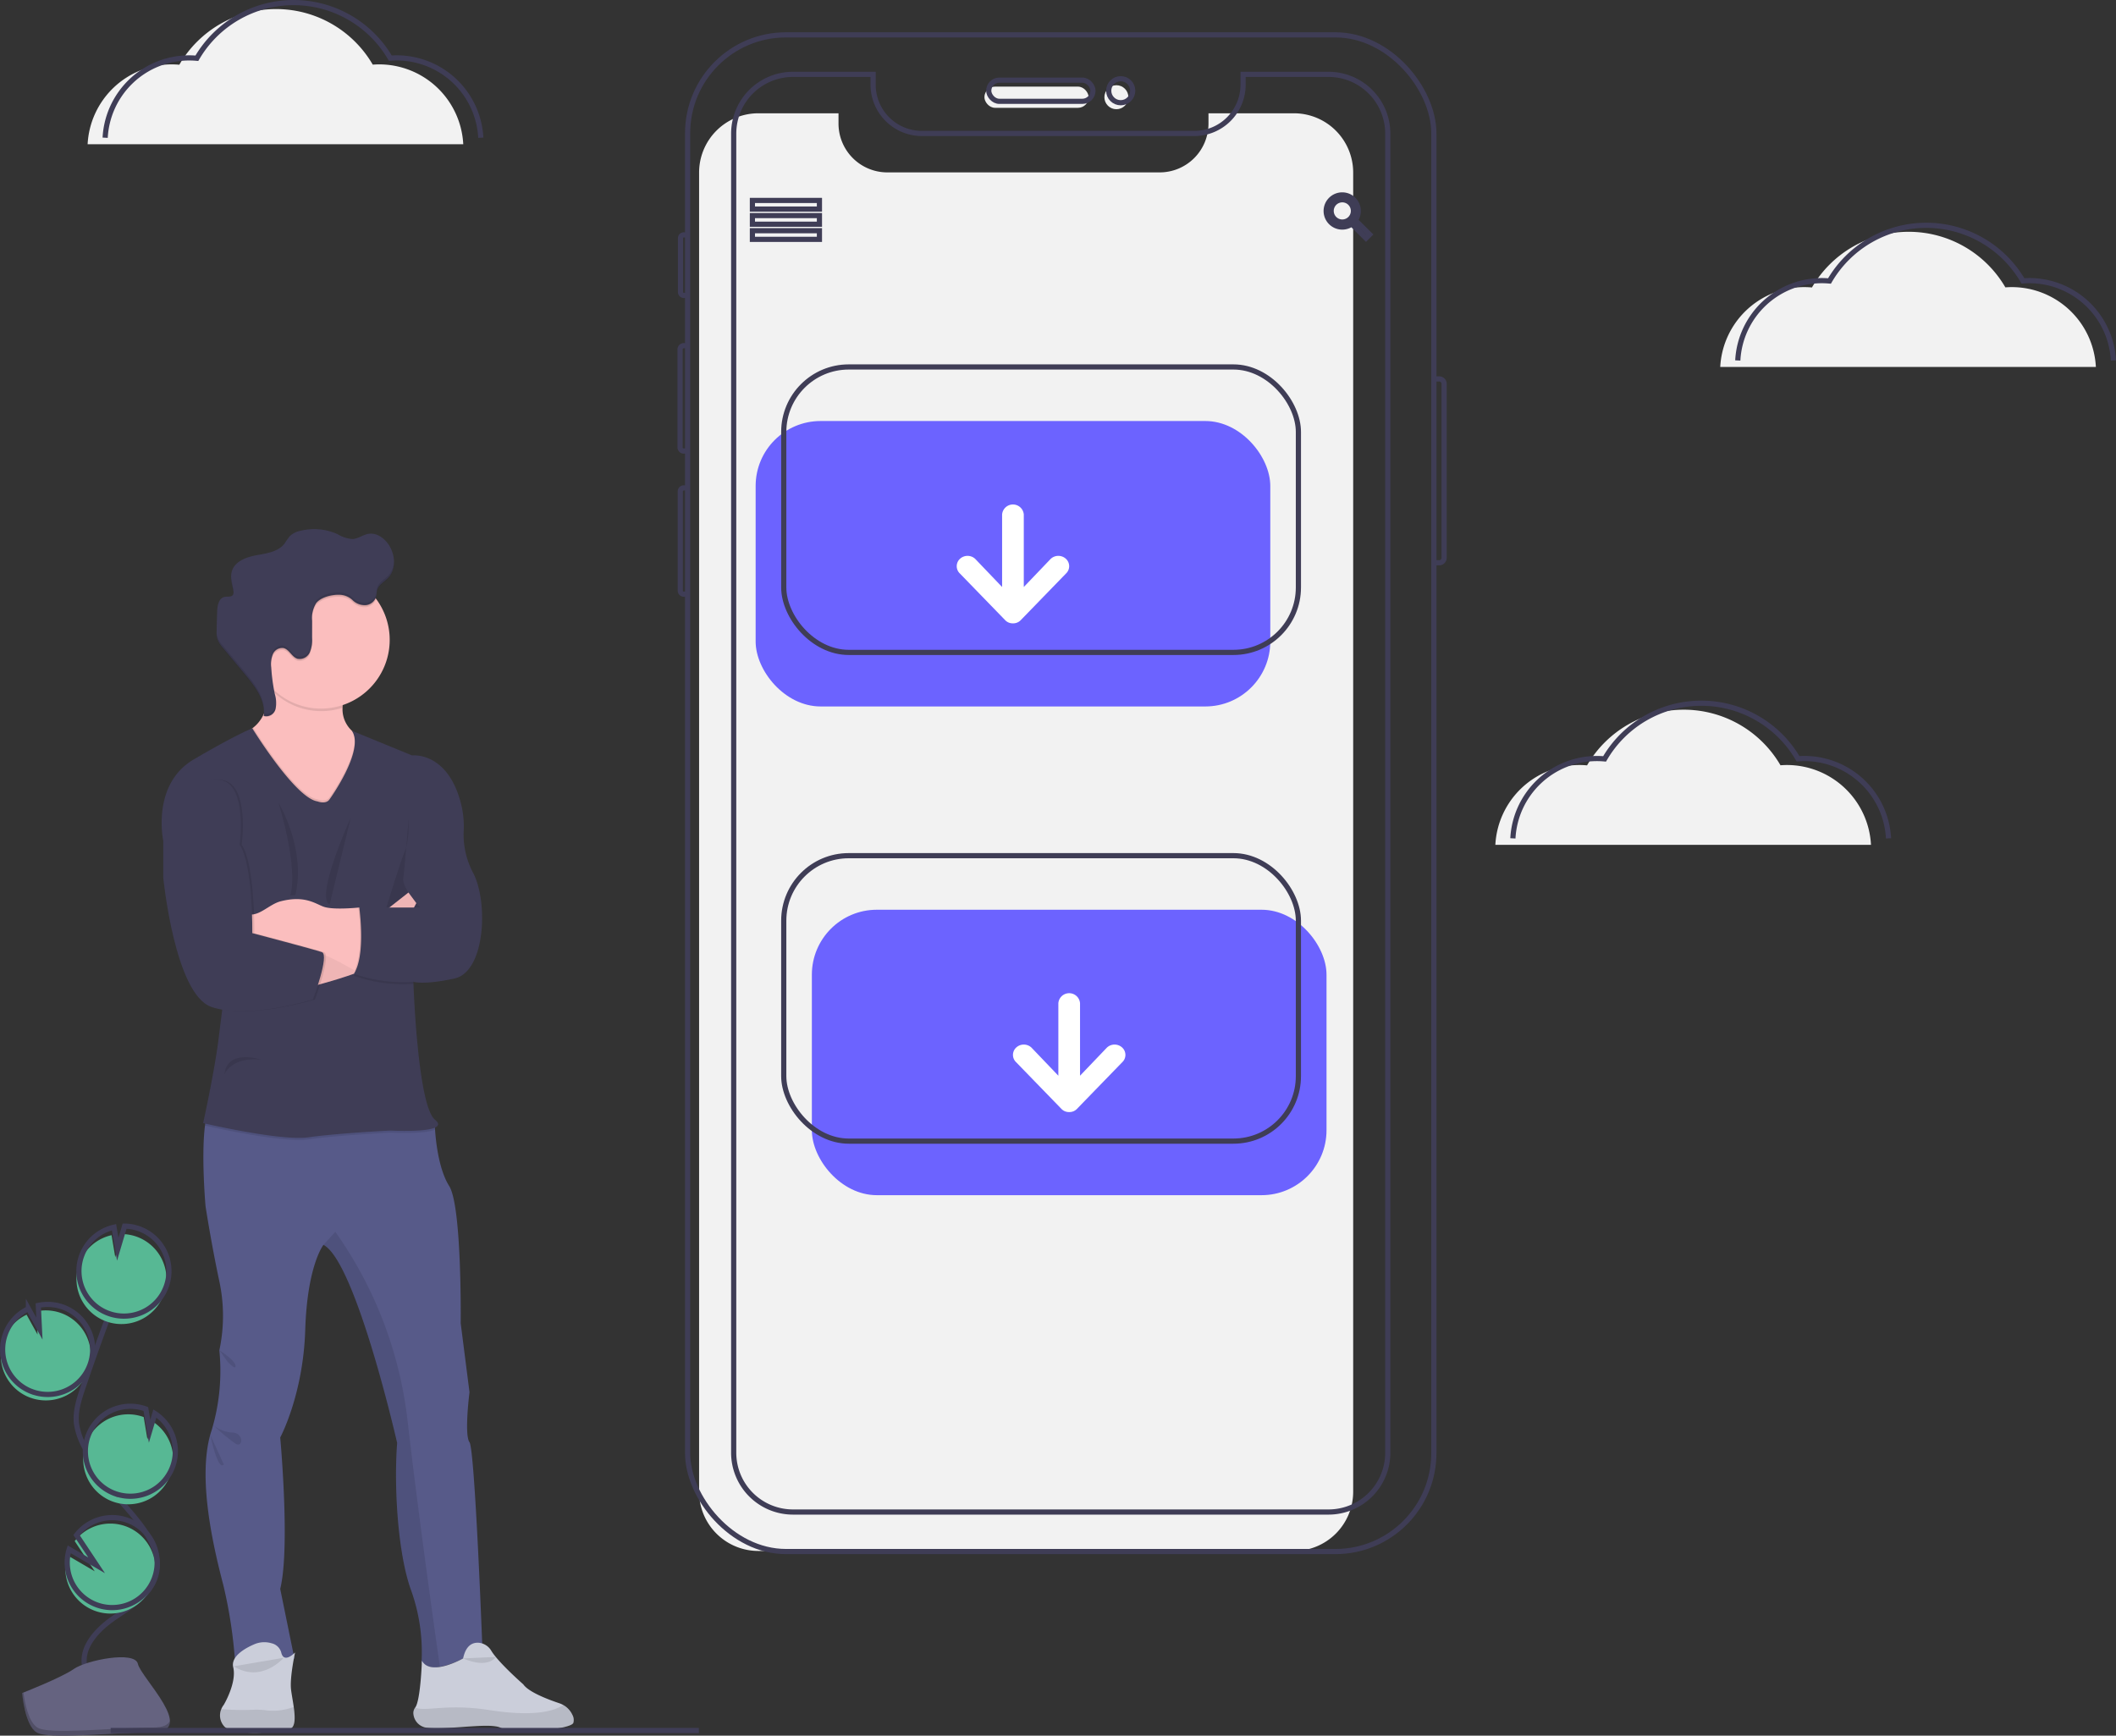 <svg xmlns="http://www.w3.org/2000/svg" xmlns:xlink="http://www.w3.org/1999/xlink" width="408.652" height="335.191" viewBox="0 0 408.652 335.191">
  <rect x="0" y="0" width="408.652" height="335.191" fill="#333333" stroke="none"/>
  <defs>
    <linearGradient id="linear-gradient" x1="-5.352" y1="1.001" x2="-5.352" gradientUnits="objectBoundingBox">
      <stop offset="0" stop-color="gray" stop-opacity="0.251"/>
      <stop offset="0.535" stop-color="gray" stop-opacity="0.122"/>
      <stop offset="1" stop-color="gray" stop-opacity="0.102"/>
    </linearGradient>
  </defs>
  <g id="device3" transform="translate(0.153)">
    <path id="Path_2411" data-name="Path 2411" d="M560.76,111.919V366.672a11.444,11.444,0,0,1-11.445,11.443H445.887A11.445,11.445,0,0,1,434.44,366.67V111.919a11.446,11.446,0,0,1,11.448-11.447h15.476v1.988a9.428,9.428,0,0,0,9.426,9.426h52.6a9.426,9.426,0,0,0,9.426-9.426v-1.988h16.5A11.446,11.446,0,0,1,560.76,111.92Z" transform="translate(-299.58 -78.594)" fill="#f2f2f2"/>
    <path id="Path_2412" data-name="Path 2412" d="M774.231,223.308h1.025a.957.957,0,0,1,.957.957v33.592a.957.957,0,0,1-.957.957h-1.025" transform="translate(-497.47 -150.132)" fill="none" stroke="#3f3d56" stroke-miterlimit="10" stroke-width="1"/>
    <path id="Path_2413" data-name="Path 2413" d="M427.218,168.39h-.741a.628.628,0,0,1-.628-.628V157.33a.628.628,0,0,1,.628-.628h.741" transform="translate(-294.577 -111.342)" fill="none" stroke="#3f3d56" stroke-miterlimit="10" stroke-width="1"/>
    <path id="Path_2414" data-name="Path 2414" d="M426.979,228.29h-.633a.708.708,0,0,1-.708-.708v-18.93a.708.708,0,0,1,.708-.708h.749" transform="translate(-294.454 -141.185)" fill="none" stroke="#3f3d56" stroke-miterlimit="10" stroke-width="1"/>
    <path id="Path_2415" data-name="Path 2415" d="M427.04,294.231h-.623a.673.673,0,0,1-.673-.673V274.383a.673.673,0,0,1,.673-.673h.623" transform="translate(-294.516 -179.485)" fill="none" stroke="#3f3d56" stroke-miterlimit="10" stroke-width="1"/>
    <rect id="Rectangle_961" data-name="Rectangle 961" width="144.12" height="292.903" rx="19" transform="translate(132.641 6.732)" fill="none" stroke="#3f3d56" stroke-miterlimit="10" stroke-width="1"/>
    <rect id="Rectangle_962" data-name="Rectangle 962" width="20.126" height="4.087" rx="2.043" transform="translate(189.963 16.732)" fill="#f2f2f2"/>
    <circle id="Ellipse_447" data-name="Ellipse 447" cx="2.318" cy="2.318" r="2.318" transform="translate(213.132 16.457)" fill="#f2f2f2"/>
    <rect id="Rectangle_963" data-name="Rectangle 963" width="20.126" height="4.087" rx="2.043" transform="translate(190.799 15.479)" fill="none" stroke="#3f3d56" stroke-miterlimit="10" stroke-width="1"/>
    <circle id="Ellipse_448" data-name="Ellipse 448" cx="2.318" cy="2.318" r="2.318" transform="translate(213.968 15.204)" fill="none" stroke="#3f3d56" stroke-miterlimit="10" stroke-width="1"/>
    <path id="Path_2416" data-name="Path 2416" d="M576.76,93.919V348.671a11.444,11.444,0,0,1-11.445,11.443H461.887A11.445,11.445,0,0,1,450.44,348.67V93.919a11.446,11.446,0,0,1,11.448-11.447h15.476V84.46a9.428,9.428,0,0,0,9.426,9.426h52.6a9.426,9.426,0,0,0,9.426-9.426V82.472h16.5A11.446,11.446,0,0,1,576.76,93.92Z" transform="translate(-308.898 -68.111)" fill="none" stroke="#3f3d56" stroke-miterlimit="10" stroke-width="1"/>
    <rect id="Rectangle_964" data-name="Rectangle 964" width="12.946" height="1.67" transform="translate(145.154 38.708)" fill="none" stroke="#3f3d56" stroke-miterlimit="10" stroke-width="1"/>
    <rect id="Rectangle_965" data-name="Rectangle 965" width="12.946" height="1.67" transform="translate(145.154 41.631)" fill="none" stroke="#3f3d56" stroke-miterlimit="10" stroke-width="1"/>
    <rect id="Rectangle_966" data-name="Rectangle 966" width="12.946" height="1.67" transform="translate(145.154 44.554)" fill="none" stroke="#3f3d56" stroke-miterlimit="10" stroke-width="1"/>
    <path id="Path_2417" data-name="Path 2417" d="M730.4,143.454h-.383l-.144-.12a3.182,3.182,0,0,0,.743-2.043,3.1,3.1,0,1,0-3.092,3.125,3.213,3.213,0,0,0,2.038-.745l.144.12v.385l2.4,2.4.719-.721Zm-2.877,0a2.151,2.151,0,1,1,1.529-.632,2.164,2.164,0,0,1-1.529.632Z" transform="translate(-468.451 -100.571)" fill="none" stroke="#3f3d56" stroke-miterlimit="10" stroke-width="1"/>
    <path id="Path_2418" data-name="Path 2418" d="M906.665,181.376a16.266,16.266,0,0,1,16.244-15.416c.494,0,.982.026,1.466.069a21.611,21.611,0,0,1,37.358-.018c.408-.031.818-.051,1.233-.051a16.266,16.266,0,0,1,16.244,15.416" transform="translate(-574.597 -110.513)" fill="#f2f2f2"/>
    <path id="Path_2419" data-name="Path 2419" d="M914.778,178.38a16.266,16.266,0,0,1,16.244-15.416c.494,0,.982.026,1.466.069a21.611,21.611,0,0,1,37.358-.018c.408-.031.818-.051,1.233-.051a16.266,16.266,0,0,1,16.244,15.416" transform="translate(-579.322 -108.768)" fill="none" stroke="#3f3d56" stroke-miterlimit="10" stroke-width="1"/>
    <path id="Path_2420" data-name="Path 2420" d="M802.665,402.376a16.266,16.266,0,0,1,16.244-15.416c.494,0,.982.026,1.466.069a21.611,21.611,0,0,1,37.358-.018c.408-.031.818-.051,1.233-.051a16.266,16.266,0,0,1,16.244,15.416" transform="translate(-514.029 -239.22)" fill="#f2f2f2"/>
    <path id="Path_2421" data-name="Path 2421" d="M810.778,399.38a16.266,16.266,0,0,1,16.244-15.416c.494,0,.982.026,1.466.069a21.611,21.611,0,0,1,37.358-.018c.408-.031.818-.051,1.233-.051a16.266,16.266,0,0,1,16.244,15.416" transform="translate(-518.754 -237.475)" fill="none" stroke="#3f3d56" stroke-miterlimit="10" stroke-width="1"/>
    <path id="Path_2422" data-name="Path 2422" d="M151.665,78.376A16.266,16.266,0,0,1,167.909,62.96c.494,0,.983.026,1.466.069a21.611,21.611,0,0,1,37.358-.018c.408-.031.818-.051,1.233-.051a16.266,16.266,0,0,1,16.244,15.416" transform="translate(-134.896 -50.527)" fill="#f2f2f2"/>
    <path id="Path_2423" data-name="Path 2423" d="M159.778,75.38a16.266,16.266,0,0,1,16.244-15.416c.494,0,.983.026,1.466.069a21.611,21.611,0,0,1,37.358-.018c.408-.031.818-.051,1.233-.051A16.266,16.266,0,0,1,232.322,75.38" transform="translate(-139.621 -48.782)" fill="none" stroke="#3f3d56" stroke-miterlimit="10" stroke-width="1"/>
    <rect id="Rectangle_967" data-name="Rectangle 967" width="99.392" height="55.125" rx="12.547" transform="translate(145.78 81.308)" fill="#6c63ff"/>
    <rect id="Rectangle_968" data-name="Rectangle 968" width="99.392" height="55.125" rx="12.547" transform="translate(151.209 70.868)" fill="none" stroke="#3f3d56" stroke-miterlimit="10" stroke-width="1"/>
    <path id="Path_2424" data-name="Path 2424" d="M554.2,294.617l8.766,9.034a1.993,1.993,0,0,0,1.465.589h.026a1.993,1.993,0,0,0,1.465-.589l8.766-9.034a1.935,1.935,0,0,0,0-2.826,2.164,2.164,0,0,0-2.957,0l-5.194,5.43v-14a2.1,2.1,0,0,0-4.187,0v14l-5.194-5.43a2.164,2.164,0,0,0-2.957,0,1.934,1.934,0,0,0,0,2.826Z" transform="translate(-368.971 -183.859)" fill="#fff"/>
    <rect id="Rectangle_969" data-name="Rectangle 969" width="99.392" height="55.125" rx="12.547" transform="translate(256.03 230.814) rotate(180)" fill="#6c63ff"/>
    <rect id="Rectangle_970" data-name="Rectangle 970" width="99.392" height="55.125" rx="12.547" transform="translate(250.601 220.374) rotate(180)" fill="none" stroke="#3f3d56" stroke-miterlimit="10" stroke-width="1"/>
    <path id="Path_2425" data-name="Path 2425" d="M600.692,520.617a1.934,1.934,0,0,0,0-2.826,2.164,2.164,0,0,0-2.957,0l-5.194,5.43v-14a2.1,2.1,0,0,0-4.187,0v14l-5.194-5.43a2.164,2.164,0,0,0-2.957,0,1.934,1.934,0,0,0,0,2.826l8.766,9.034a1.993,1.993,0,0,0,1.465.589h.026a1.992,1.992,0,0,0,1.465-.589l8.766-9.034Z" transform="translate(-384.113 -315.479)" fill="#fff"/>
    <path id="Path_2426" data-name="Path 2426" d="M327.923,813.88h0s-.131.073-.356.187Q327.748,813.974,327.923,813.88Z" transform="translate(-237.339 -494.073)" fill="url(#linear-gradient)"/>
    <path id="Path_2427" data-name="Path 2427" d="M206.861,619.816c-3.133,9.008.523,23.63,2.221,30.157a91.372,91.372,0,0,1,2.219,14.362,30.25,30.25,0,0,0,11.489-.262l-2.742-13.445c1.958-7.964,0-29.244,0-29.244s4.437-8.225,4.829-20.757c.386-12.337,3.427-16.324,3.523-16.447l0,0c6.266,3.264,14.231,38.252,14.231,38.252-.652,8.485.131,21.541,2.742,28.59a35.4,35.4,0,0,1,1.958,13.968,4.3,4.3,0,0,0,3.552.681c3.728-.6,8.2-3.815,8.2-3.815s-1.435-38.121-2.481-39.557,0-9.66,0-9.66l-1.7-13.316s.26-22.586-2.221-26.5c-2.14-3.382-2.634-9.325-2.73-10.886-.014-.247-.02-.384-.02-.384l-3.777-4.526s-36.555-2.742-39.3,0c-.674.674-1.089,2.2-1.336,4.13-.754,5.922.11,15.582.11,15.582s1.1,7.181,2.663,14.491a31.743,31.743,0,0,1,0,13.316,39.825,39.825,0,0,1-1.437,15.274Z" transform="translate(-166.083 -343.774)" fill="#575a89"/>
    <path id="Path_2428" data-name="Path 2428" d="M213.616,823.651c1.631,2.154,11.227,1.24,12.86.568,1-.411.922-2.287.652-4.22-.17-1.23-.421-2.483-.523-3.4-.26-2.35.783-7.116.783-7.116s-2.154,2.285-2.675,0a2.5,2.5,0,0,0-1.863-1.771,4.877,4.877,0,0,0-3.389.213c-1.7.735-4.525,2.3-4.018,4.425.719,3-1.827,7.251-1.827,7.251a3.265,3.265,0,0,0-.476.82A3.136,3.136,0,0,0,213.616,823.651Z" transform="translate(-170.554 -490.361)" fill="#cbceda"/>
    <path id="Path_2429" data-name="Path 2429" d="M213.616,841.073c1.631,2.154,11.227,1.24,12.86.568,1-.411.922-2.287.652-4.22a11.107,11.107,0,0,1-5.7.613,16.4,16.4,0,0,0-2.052-.063,48.031,48.031,0,0,1-6.232-.125A3.136,3.136,0,0,0,213.616,841.073Z" transform="translate(-170.554 -507.783)" opacity="0.1"/>
    <path id="Path_2430" data-name="Path 2430" d="M274.965,658.491c-.652,8.485.131,21.541,2.742,28.59a35.4,35.4,0,0,1,1.958,13.968,4.3,4.3,0,0,0,3.552.681c-.787-5.507-4.144-29.231-6.294-47.973a78.453,78.453,0,0,0-13.9-36.032l-2.285,2.512C267,623.5,274.965,658.491,274.965,658.491Z" transform="translate(-198.416 -379.836)" opacity="0.1"/>
    <path id="Path_2431" data-name="Path 2431" d="M224,364.939l1.594,7.833,7.806,13.12,9.629-4.112s13.087-13.708,4.862-15.666a7.238,7.238,0,0,1-2.732-1.216,5.648,5.648,0,0,1-2.131-4.721,14.466,14.466,0,0,1,1.338-5.616l-16.841-5.287a26.893,26.893,0,0,1,1.208,6.823c.129,4.586-1.574,6.846-2.973,7.923a5.058,5.058,0,0,1-1.761.92Z" transform="translate(-177.025 -223.493)" fill="#fbbebe"/>
    <path id="Path_2432" data-name="Path 2432" d="M232.445,349.273a26.9,26.9,0,0,1,1.208,6.823,12.946,12.946,0,0,0,.979,1.042,13.327,13.327,0,0,0,13.316,3.039,14.466,14.466,0,0,1,1.337-5.616Z" transform="translate(-181.941 -223.493)" opacity="0.1"/>
    <path id="Path_2433" data-name="Path 2433" d="M227.821,325.545a13.267,13.267,0,1,0,3.886-9.43A13.315,13.315,0,0,0,227.821,325.545Z" transform="translate(-179.248 -201.918)" fill="#fbbebe"/>
    <path id="Path_2434" data-name="Path 2434" d="M224,385.5l1.594,7.833,7.806,13.12,9.629-4.112s13.087-13.708,4.862-15.666a7.237,7.237,0,0,1-2.732-1.216c1.486,4.081-4.645,12.574-4.645,12.574-.713,1.05-2.35.392-2.35.392-3.948-.6-11.219-11.955-12.4-13.845a5.059,5.059,0,0,1-1.761.92Z" transform="translate(-177.025 -244.056)" opacity="0.1"/>
    <path id="Path_2435" data-name="Path 2435" d="M205.956,561.153c2.317.527,15.143,3.368,20.005,2.657,5.352-.783,15.758-1.3,15.758-1.3s6.627.358,8.665-.574c-.014-.247-.02-.384-.02-.384l-3.777-4.526s-36.555-2.742-39.3,0C206.618,557.7,206.2,559.227,205.956,561.153Z" transform="translate(-166.514 -343.774)" opacity="0.1"/>
    <path id="Path_2436" data-name="Path 2436" d="M218.329,398.6s6.888-9.542,4.292-13.257l11.635,4.771s7-.849,9.53,9.6a18.08,18.08,0,0,1,.433,5.3,15.825,15.825,0,0,0,1.917,7.94c2.872,5.744,2.219,18.93-3.655,20.235s-7.964.653-7.964.653.783,23.891,4.178,26.632-8.654,2.089-8.654,2.089-10.406.522-15.758,1.305-20.366-2.742-20.366-2.742,2.219-10.052,3-16.449,2.611-20.018,2.611-20.018L186.214,406.63s-2.35-10.9,5.875-15.731,11.32-6.018,11.32-6.018,8.263,13.459,12.571,14.112C215.979,398.992,217.616,399.65,218.329,398.6Z" transform="translate(-154.836 -244.23)" fill="#3f3d56"/>
    <path id="Path_2437" data-name="Path 2437" d="M294.116,426.8s.131,4.308-.653,6.005-3.655,11.1-3.655,11.1h6.527s-3.525-3.786-3.264-5.614S294.116,426.8,294.116,426.8Z" transform="translate(-215.348 -268.643)" opacity="0.1"/>
    <path id="Path_2438" data-name="Path 2438" d="M251.431,479.121s14.415-3.525,15.758-6.527,5.047-9.722,5.047-9.722l-1.522-2.049-7.012,5.505s-8.355,6.658-12.272,7.311S251.431,479.121,251.431,479.121Z" transform="translate(-191.984 -288.457)" fill="#fbbebe"/>
    <path id="Path_2439" data-name="Path 2439" d="M251.431,479.121s14.415-3.525,15.758-6.527,5.047-9.722,5.047-9.722l-1.522-2.049-7.012,5.505s-8.355,6.658-12.272,7.311S251.431,479.121,251.431,479.121Z" transform="translate(-191.984 -288.457)" opacity="0.05"/>
    <path id="Path_2440" data-name="Path 2440" d="M224,463.924v7.821h1.257a36.589,36.589,0,0,1,17.753,4.595l2.354,1.307L246,478l4.046-9.116-3.785-3.394s-.068.008-.194.018c-.926.09-4.931.425-6.629-.149-1.612-.546-3.615-2.283-8.364-1.069-2.338.6-4.336,3.219-6.605,2.4Z" transform="translate(-177.025 -290.231)" fill="#fbbebe"/>
    <path id="Path_2441" data-name="Path 2441" d="M190.2,417.539l-2.611,2.938v7.115s2.219,22.455,9.269,24.935,19.634-1.436,19.634-1.436,3.25-8.616,1.73-9.138-13.439-3.67-13.439-3.67.169-13.171-2.442-17.087c0,0,1.7-12.272-4.178-12.533S190.2,417.539,190.2,417.539Z" transform="translate(-155.815 -258.076)" opacity="0.1"/>
    <path id="Path_2442" data-name="Path 2442" d="M189.258,417.539l-2.611,2.938v7.115s2.219,22.455,9.269,24.935,19.634-1.436,19.634-1.436,3.25-8.616,1.73-9.138-13.439-3.67-13.439-3.67.169-13.171-2.442-17.087c0,0,1.7-12.272-4.178-12.533S189.258,417.539,189.258,417.539Z" transform="translate(-155.269 -258.076)" fill="#3f3d56"/>
    <path id="Path_2443" data-name="Path 2443" d="M231.471,331.2a5.212,5.212,0,0,1,.3-2.542,1.963,1.963,0,0,1,2.07-1.2c1.118.26,1.6,1.715,2.695,2.064A2.133,2.133,0,0,0,238.9,328.3a6.211,6.211,0,0,0,.454-2.839q0-1.636.008-3.272a5.417,5.417,0,0,1,.77-3.4c.911-1.161,3.049-1.668,4.477-1.621a3.786,3.786,0,0,1,2.555,1.03,3.3,3.3,0,0,0,2.691.958,2.323,2.323,0,0,0,1.874-1.621.308.308,0,0,0,.01-.041,13.315,13.315,0,1,0-19.806,17.675,35.982,35.982,0,0,1-.466-3.967Z" transform="translate(-179.246 -201.916)" opacity="0.1"/>
    <path id="Path_2444" data-name="Path 2444" d="M240.235,307.443a2.326,2.326,0,0,0,1.875-1.622c.11-.421.081-.871.205-1.289.3-1.026,1.4-1.56,2.134-2.339,1.471-1.561,1.376-4.128.334-6-.84-1.513-2.471-2.791-4.176-2.5-1.056.183-1.969.936-3.039,1a6.359,6.359,0,0,1-2.911-.94,10.975,10.975,0,0,0-7.216-.64,4.158,4.158,0,0,0-1.986,1,16.906,16.906,0,0,0-1.059,1.489c-1.218,1.551-3.4,1.854-5.336,2.206s-4.136,1.118-4.774,2.984c-.423,1.237-.013,2.581.23,3.866a1.136,1.136,0,0,1-.052.8c-.3.5-1.06.291-1.633.411-1.1.231-1.384,1.649-1.424,2.773q-.07,1.93-.1,3.861a4.99,4.99,0,0,0,.114,1.433,5.062,5.062,0,0,0,1.11,1.8l4.311,5.179c1.911,2.3,3.941,4.973,3.556,7.935a1.842,1.842,0,0,0,2.279-1.323,5.911,5.911,0,0,0-.144-2.941,36.159,36.159,0,0,1-.682-5.1,5.2,5.2,0,0,1,.3-2.542,1.963,1.963,0,0,1,2.07-1.2c1.118.262,1.6,1.716,2.694,2.065a2.134,2.134,0,0,0,2.372-1.224,6.228,6.228,0,0,0,.454-2.84l.008-3.272a5.431,5.431,0,0,1,.77-3.4c.91-1.161,3.05-1.668,4.478-1.621a3.792,3.792,0,0,1,2.555,1.03A3.307,3.307,0,0,0,240.235,307.443Z" transform="translate(-169.621 -190.594)" fill="#3f3d56"/>
    <path id="Path_2445" data-name="Path 2445" d="M266.708,426.019l-4.088,16.794S259.4,442.795,266.708,426.019Z" transform="translate(-199.102 -268.188)" opacity="0.1"/>
    <path id="Path_2446" data-name="Path 2446" d="M239.947,419.3s5.353,8.766,3.264,17.83l-1,.073S243.994,433.005,239.947,419.3Z" transform="translate(-186.31 -264.274)" opacity="0.1"/>
    <path id="Path_2447" data-name="Path 2447" d="M221.988,537.44s-6.572-2.174-7.05,2.872C214.938,540.311,216.178,536.852,221.988,537.44Z" transform="translate(-171.745 -332.807)" opacity="0.1"/>
    <path id="Path_2448" data-name="Path 2448" d="M275.848,468.69s1.305,9.138-1.044,12.794a28.67,28.67,0,0,0,11.488,1.567l.783-14.36Z" transform="translate(-206.61 -293.039)" opacity="0.1"/>
    <path id="Path_2449" data-name="Path 2449" d="M275.163,479.911l.634.352,4.046-9.116-3.785-3.394h-.2a.119.119,0,0,0,0,.018C275.923,468.192,276.978,476.041,275.163,479.911Z" transform="translate(-206.819 -292.494)" opacity="0.1"/>
    <path id="Path_2450" data-name="Path 2450" d="M275.848,467.752s1.305,9.138-1.044,12.794a28.67,28.67,0,0,0,11.488,1.567l4.569-14.361Z" transform="translate(-206.61 -292.493)" fill="#3f3d56"/>
    <path id="Path_2451" data-name="Path 2451" d="M302.317,821.57a2.956,2.956,0,0,0,2.535,2.586c3.546.53,12.085-1.043,14.241-.017,2.742,1.306,13.577.392,14.1-.913a2.06,2.06,0,0,0-.188-1.57,4.168,4.168,0,0,0-1.751-1.882,4.333,4.333,0,0,0-.785-.349c-2.04-.682-5.9-2.127-6.936-3.64,0,0-4.8-4.2-6.176-6.478a3.136,3.136,0,0,0-2.51-1.563c-1.144-.051-2.417.524-2.938,3.03,0,0-6.262,3.574-7.958.441,0,0-.26,7.737-1.3,9.053l-.006.008A1.738,1.738,0,0,0,302.317,821.57Z" transform="translate(-222.622 -490.499)" fill="#cbceda"/>
    <path id="Path_2452" data-name="Path 2452" d="M302.317,838.351a2.956,2.956,0,0,0,2.535,2.586c3.546.53,12.085-1.043,14.241-.017,2.742,1.306,13.577.392,14.1-.913a2.06,2.06,0,0,0-.188-1.57,4.168,4.168,0,0,0-1.751-1.882c-1.766,1.171-5.689,2.319-14.315.971-8.229-1.285-12.3.38-14.289-.478l-.006.008A1.737,1.737,0,0,0,302.317,838.351Z" transform="translate(-222.622 -507.279)" opacity="0.1"/>
    <g id="Group_608" data-name="Group 608" transform="translate(41.671 108.374)" opacity="0.1">
      <path id="Path_2453" data-name="Path 2453" d="M218.451,317.449c0-.021-.007-.042-.011-.063a12.227,12.227,0,0,1-.4-2.965,19.045,19.045,0,0,0,.4,2.377A1.415,1.415,0,0,1,218.451,317.449Z" transform="translate(-215.215 -311.569)"/>
      <path id="Path_2454" data-name="Path 2454" d="M236.814,325.691a3.816,3.816,0,0,0-.321,1.492,4.5,4.5,0,0,1,.321-2.079,1.963,1.963,0,0,1,2.07-1.2c1.118.261,1.6,1.716,2.694,2.065a2.134,2.134,0,0,0,2.372-1.223,6.228,6.228,0,0,0,.454-2.84q0-1.636.008-3.272a5.431,5.431,0,0,1,.77-3.4c.911-1.161,3.05-1.668,4.478-1.621a3.791,3.791,0,0,1,2.554,1.031,3.305,3.305,0,0,0,2.691.958,2.326,2.326,0,0,0,1.875-1.622c.11-.421.081-.871.2-1.289.3-1.026,1.4-1.56,2.134-2.339a4.274,4.274,0,0,0,1.1-2.759,4.451,4.451,0,0,1-1.1,3.347c-.734.779-1.829,1.313-2.134,2.339-.124.417-.1.867-.2,1.289a2.326,2.326,0,0,1-1.875,1.622,3.306,3.306,0,0,1-2.691-.958,3.792,3.792,0,0,0-2.554-1.031c-1.428-.046-3.567.461-4.478,1.621a5.431,5.431,0,0,0-.77,3.4q0,1.636-.008,3.272a6.228,6.228,0,0,1-.454,2.84,2.134,2.134,0,0,1-2.372,1.223c-1.094-.349-1.575-1.8-2.694-2.065A1.964,1.964,0,0,0,236.814,325.691Z" transform="translate(-225.96 -307.591)"/>
      <path id="Path_2455" data-name="Path 2455" d="M211.417,341.148a5.062,5.062,0,0,0,1.11,1.8l4.311,5.179c1.815,2.18,3.735,4.7,3.595,7.488-.131-2.553-1.908-4.875-3.595-6.9l-4.311-5.179a5.062,5.062,0,0,1-1.11-1.8,4.988,4.988,0,0,1-.114-1.432A3.553,3.553,0,0,0,211.417,341.148Z" transform="translate(-211.293 -326.642)"/>
      <path id="Path_2456" data-name="Path 2456" d="M235.367,373.889a3.07,3.07,0,0,0,.129-.7,3.5,3.5,0,0,1-.129,1.286,1.842,1.842,0,0,1-2.279,1.323,5.687,5.687,0,0,0,.045-.571A1.857,1.857,0,0,0,235.367,373.889Z" transform="translate(-223.986 -345.795)"/>
    </g>
    <path id="Path_2457" data-name="Path 2457" d="M331.62,814.321s-1.364,2.4-6.309.285" transform="translate(-236.025 -494.33)" opacity="0.1"/>
    <path id="Path_2458" data-name="Path 2458" d="M228.875,814.706s-4.266,5.021-9.639,1.646" transform="translate(-174.248 -494.554)" opacity="0.1"/>
    <path id="Path_2459" data-name="Path 2459" d="M212.6,672.509s3.013,1.882,3.111,2.959-1.556-.783-1.556-.783Z" transform="translate(-170.381 -411.741)" opacity="0.1"/>
    <path id="Path_2460" data-name="Path 2460" d="M209.748,707.074a6.291,6.291,0,0,0,3.713,1.449c2.252.1,2.065,3.035.592,2.154A37.006,37.006,0,0,1,209.748,707.074Z" transform="translate(-168.723 -431.871)" opacity="0.1"/>
    <path id="Path_2461" data-name="Path 2461" d="M208.375,711.585s1.447,7.1,2.622,5.734" transform="translate(-167.923 -434.498)" opacity="0.1"/>
    <path id="Path_2462" data-name="Path 2462" d="M117.236,670.921a8.692,8.692,0,1,0,1.157-16.669l.218,4.474-2.117-3.834a8.659,8.659,0,0,0-4.462,4.9,8.523,8.523,0,0,0-.5,2.351,8.69,8.69,0,0,0,5.7,8.783Z" transform="translate(-111.511 -400.996)" fill="#57b894"/>
    <path id="Path_2463" data-name="Path 2463" d="M148.015,712.389c-.747-3.8,2.49-7.177,5.688-9.37s6.934-4.346,8.026-8.067c1.568-5.347-3.1-10.244-6.738-14.467a52.326,52.326,0,0,1-6.9-10.255,14.117,14.117,0,0,1-1.651-4.663c-.287-2.37.475-4.729,1.242-6.99q3.833-11.3,8.2-22.4" transform="translate(-131.816 -390.579)" fill="none" stroke="#3f3d56" stroke-miterlimit="10" stroke-width="1"/>
    <path id="Path_2464" data-name="Path 2464" d="M118.093,668.163a8.692,8.692,0,1,0,1.157-16.669l.218,4.474-2.117-3.834a8.659,8.659,0,0,0-4.462,4.9,8.523,8.523,0,0,0-.5,2.351,8.69,8.69,0,0,0,5.7,8.783Z" transform="translate(-112.01 -399.39)" fill="none" stroke="#3f3d56" stroke-miterlimit="10" stroke-width="1"/>
    <path id="Path_2465" data-name="Path 2465" d="M147.026,624.489a8.681,8.681,0,0,1,6.256-5.512L154,623.23l1.327-4.467a8.691,8.691,0,1,1-8.3,5.725Z" transform="translate(-131.891 -380.44)" fill="#57b894"/>
    <path id="Path_2466" data-name="Path 2466" d="M148.169,620.811a8.682,8.682,0,0,1,6.256-5.511l.716,4.253,1.327-4.467a8.691,8.691,0,1,1-8.3,5.725Z" transform="translate(-132.556 -378.298)" fill="none" stroke="#3f3d56" stroke-miterlimit="10" stroke-width="1"/>
    <path id="Path_2467" data-name="Path 2467" d="M155.357,718.972a8.691,8.691,0,0,0,7.692-15.461l-1.019,3.432-.723-4.3-.022-.008a8.691,8.691,0,1,0-5.928,16.34Z" transform="translate(-133.709 -428.979)" fill="#57b894"/>
    <path id="Path_2468" data-name="Path 2468" d="M156.347,715.247a8.691,8.691,0,0,0,7.692-15.461l-1.019,3.433-.723-4.3-.022-.008a8.691,8.691,0,0,0-5.928,16.34Z" transform="translate(-134.286 -426.81)" fill="none" stroke="#3f3d56" stroke-miterlimit="10" stroke-width="1"/>
    <path id="Path_2469" data-name="Path 2469" d="M141.494,762.839a8.687,8.687,0,1,0,1.675-6.806l3.872,5.828-5.291-3.093A8.61,8.61,0,0,0,141.494,762.839Z" transform="translate(-128.895 -458.412)" fill="#57b894"/>
    <path id="Path_2470" data-name="Path 2470" d="M142.351,760.082a8.687,8.687,0,1,0,1.675-6.806L147.9,759.1l-5.291-3.094a8.609,8.609,0,0,0-.256,4.071Z" transform="translate(-129.394 -456.807)" fill="none" stroke="#3f3d56" stroke-miterlimit="10" stroke-width="1"/>
    <path id="Path_2471" data-name="Path 2471" d="M121.4,821.376s7.67-3.006,9.981-4.652,11.8-3.611,12.371-.972,11.526,13.129,2.867,13.2-20.12,1.421-22.427.016S121.4,821.376,121.4,821.376Z" transform="translate(-117.271 -494.413)" fill="#656380"/>
    <path id="Path_2472" data-name="Path 2472" d="M146.777,837.66c-8.659.07-20.12,1.421-22.427.015-1.757-1.07-2.457-4.91-2.691-6.682l-.256.01s.486,6.186,2.793,7.591,13.768.054,22.427-.015c2.5-.02,3.363-.909,3.315-2.227C149.59,837.148,148.637,837.645,146.777,837.66Z" transform="translate(-117.271 -504.04)" opacity="0.2"/>
    <line id="Line_55" data-name="Line 55" x2="113.591" transform="translate(21.222 334.196)" fill="none" stroke="#3f3d56" stroke-miterlimit="10" stroke-width="1"/>
  </g>
</svg>
